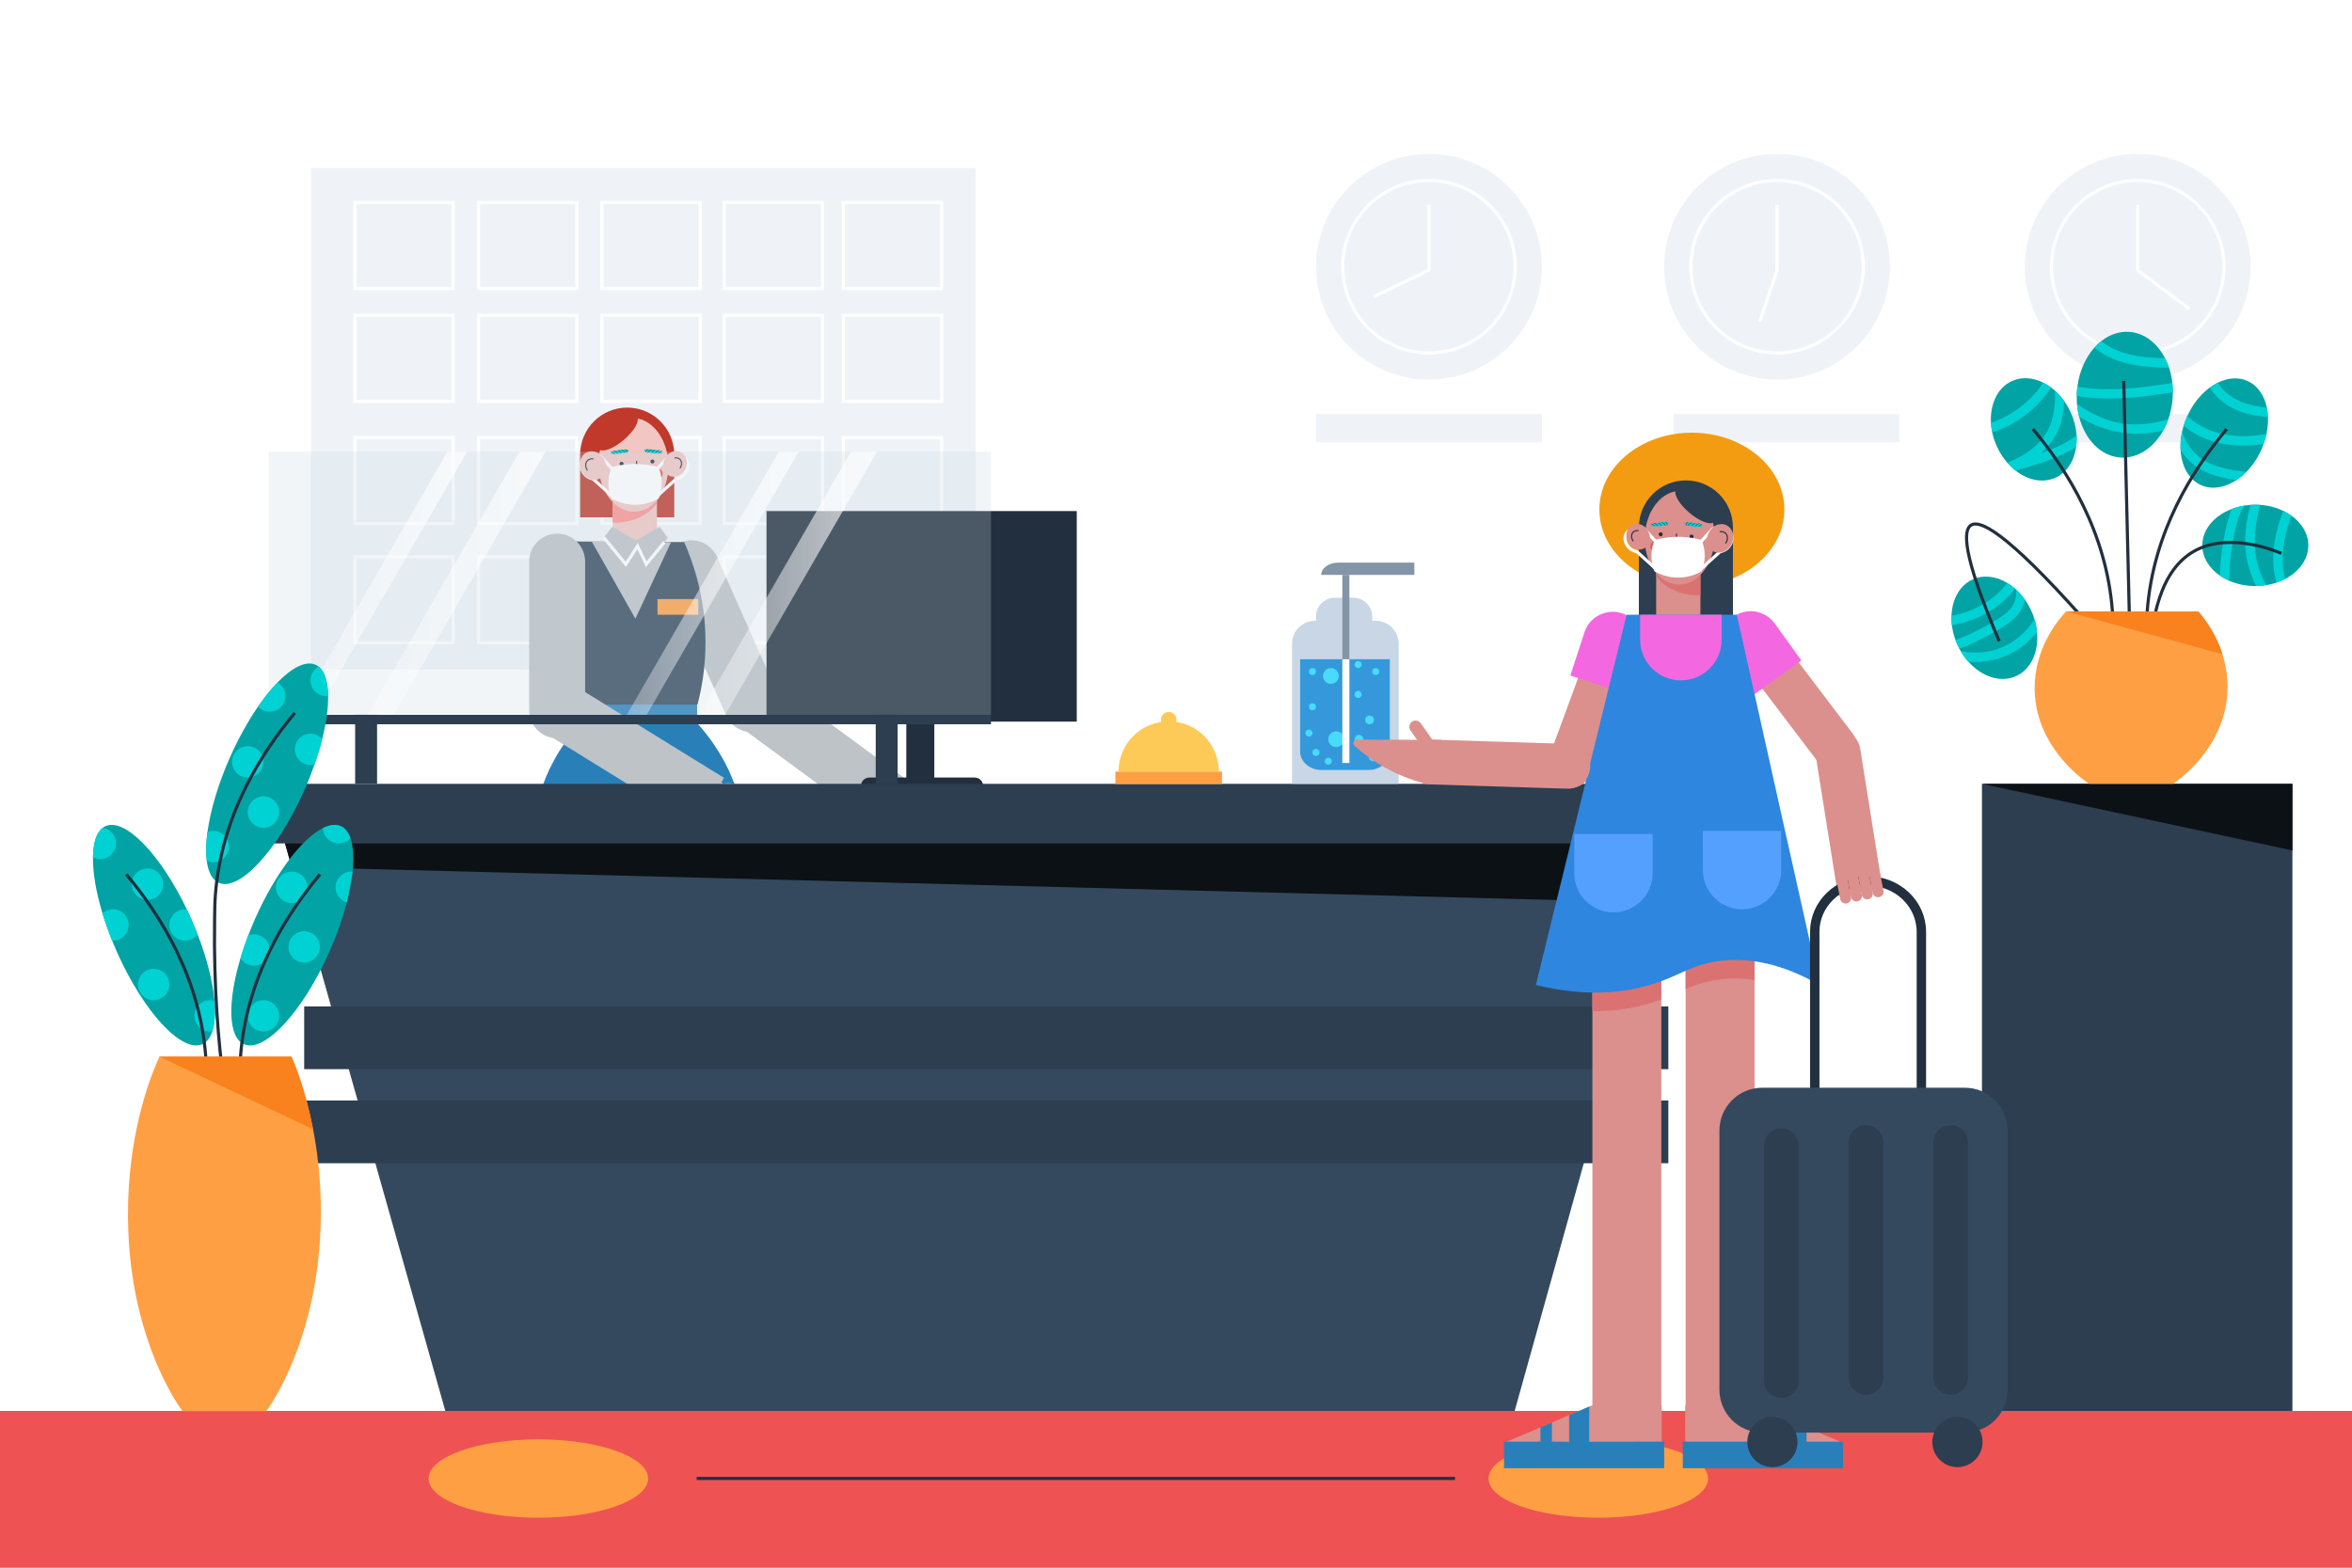 <?xml version="1.0" encoding="UTF-8"?>
<svg xmlns="http://www.w3.org/2000/svg" xmlns:xlink="http://www.w3.org/1999/xlink" version="1.1" x="0px" y="0px" viewBox="0 0 750 500" style="enable-background:new 0 0 750 500;" xml:space="preserve">
<g id="BACKGROUND">
	<rect style="fill:#FFFFFF;" width="750" height="500"></rect>
</g>
<g id="OBJETCS">
	<g>
		<g style="opacity:0.29;">
			<rect x="419.665" y="132.071" style="fill:#C8D6E5;" width="72" height="9"></rect>
			<rect x="533.665" y="132.071" style="fill:#C8D6E5;" width="72" height="9"></rect>
			<rect x="645.665" y="132.071" style="fill:#C8D6E5;" width="72" height="9"></rect>
			<g>
				<circle style="fill:#C8D6E5;" cx="455.665" cy="85.071" r="36"></circle>
				<circle style="fill:none;stroke:#FFFFFF;stroke-miterlimit:10;" cx="455.665" cy="85.071" r="27.5"></circle>
				<polyline style="fill:none;stroke:#FFFFFF;stroke-miterlimit:10;" points="455.665,65.336 455.665,86.186 438.165,94.571           "></polyline>
			</g>
			<g>
				<circle style="fill:#C8D6E5;" cx="566.665" cy="85.071" r="36"></circle>
				<circle style="fill:none;stroke:#FFFFFF;stroke-miterlimit:10;" cx="566.665" cy="85.071" r="27.5"></circle>
				<polyline style="fill:none;stroke:#FFFFFF;stroke-miterlimit:10;" points="566.665,65.336 566.665,86.186 561.165,102.571           "></polyline>
			</g>
			<g>
				<circle style="fill:#C8D6E5;" cx="681.665" cy="85.071" r="36"></circle>
				<circle style="fill:none;stroke:#FFFFFF;stroke-miterlimit:10;" cx="681.665" cy="85.071" r="27.5"></circle>
				<polyline style="fill:none;stroke:#FFFFFF;stroke-miterlimit:10;" points="681.665,65.336 681.665,86.186 698.165,98.571           "></polyline>
			</g>
		</g>
		<g>
			<rect x="99.165" y="53.571" style="opacity:0.29;fill:#C8D6E5;" width="212" height="160"></rect>
			<rect x="113.165" y="64.571" style="fill:none;stroke:#FFFFFF;stroke-miterlimit:10;" width="31.347" height="27.429"></rect>
			<rect x="152.59" y="64.571" style="fill:none;stroke:#FFFFFF;stroke-miterlimit:10;" width="31.347" height="27.429"></rect>
			<rect x="191.931" y="64.571" style="fill:none;stroke:#FFFFFF;stroke-miterlimit:10;" width="31.347" height="27.429"></rect>
			<rect x="230.931" y="64.571" style="fill:none;stroke:#FFFFFF;stroke-miterlimit:10;" width="31.347" height="27.429"></rect>
			<rect x="268.931" y="64.571" style="fill:none;stroke:#FFFFFF;stroke-miterlimit:10;" width="31.347" height="27.429"></rect>
			<rect x="113.165" y="100.571" style="fill:none;stroke:#FFFFFF;stroke-miterlimit:10;" width="31.347" height="27.429"></rect>
			<rect x="152.59" y="100.571" style="fill:none;stroke:#FFFFFF;stroke-miterlimit:10;" width="31.347" height="27.429"></rect>
			<rect x="191.931" y="100.571" style="fill:none;stroke:#FFFFFF;stroke-miterlimit:10;" width="31.347" height="27.429"></rect>
			<rect x="230.931" y="100.571" style="fill:none;stroke:#FFFFFF;stroke-miterlimit:10;" width="31.347" height="27.429"></rect>
			<rect x="268.931" y="100.571" style="fill:none;stroke:#FFFFFF;stroke-miterlimit:10;" width="31.347" height="27.429"></rect>
			<rect x="113.165" y="139.571" style="fill:none;stroke:#FFFFFF;stroke-miterlimit:10;" width="31.347" height="27.429"></rect>
			<rect x="152.59" y="139.571" style="fill:none;stroke:#FFFFFF;stroke-miterlimit:10;" width="31.347" height="27.429"></rect>
			<rect x="191.931" y="139.571" style="fill:none;stroke:#FFFFFF;stroke-miterlimit:10;" width="31.347" height="27.429"></rect>
			<rect x="230.931" y="139.571" style="fill:none;stroke:#FFFFFF;stroke-miterlimit:10;" width="31.347" height="27.429"></rect>
			<rect x="268.931" y="139.571" style="fill:none;stroke:#FFFFFF;stroke-miterlimit:10;" width="31.347" height="27.429"></rect>
			<rect x="113.165" y="177.571" style="fill:none;stroke:#FFFFFF;stroke-miterlimit:10;" width="31.347" height="27.429"></rect>
			<rect x="152.59" y="177.571" style="fill:none;stroke:#FFFFFF;stroke-miterlimit:10;" width="31.347" height="27.429"></rect>
			<rect x="191.931" y="177.571" style="fill:none;stroke:#FFFFFF;stroke-miterlimit:10;" width="31.347" height="27.429"></rect>
			<rect x="230.931" y="177.571" style="fill:none;stroke:#FFFFFF;stroke-miterlimit:10;" width="31.347" height="27.429"></rect>
			<rect x="268.931" y="177.571" style="fill:none;stroke:#FFFFFF;stroke-miterlimit:10;" width="31.347" height="27.429"></rect>
		</g>
	</g>
	<g>
		<g>
			
				<rect x="177.652" y="402.929" transform="matrix(1 -0.013 0.013 1 -5.38 2.454)" style="fill:#FAB1A0;" width="19.859" height="30.885"></rect>
			<polygon style="fill:#FC928D;" points="197.482,423.571 177.565,414.884 177.514,407.685 197.523,407.508    "></polygon>
			<g>
				<g>
					<polygon style="fill:#01A3A4;" points="197.693,427.356 197.693,446.146 142.532,446.146 177.909,427.356      "></polygon>
				</g>
				<line style="fill:none;stroke:#FFFFFF;stroke-miterlimit:10;" x1="197.693" y1="432.064" x2="173.844" y2="446.146"></line>
				<path style="fill:none;stroke:#222F3E;stroke-miterlimit:10;" d="M172.629,437.586c-0.075-0.526-0.366-2.085-1.699-3.399      c-1.698-1.674-3.82-1.702-4.248-1.699"></path>
				<path style="fill:none;stroke:#222F3E;stroke-miterlimit:10;" d="M178.577,435.037c-0.075-0.526-0.366-2.085-1.699-3.399      c-1.698-1.674-3.82-1.702-4.248-1.699"></path>
				<path style="fill:none;stroke:#222F3E;stroke-miterlimit:10;" d="M167.531,440.985c-0.075-0.526-0.366-2.085-1.699-3.398      c-1.698-1.674-3.82-1.702-4.248-1.699"></path>
				<path style="fill:none;stroke:#222F3E;stroke-miterlimit:10;" d="M143.317,448.632h53.527c0.704,0,1.274-0.571,1.274-1.274l0,0      c0-0.704-0.571-1.274-1.274-1.274h-53.527c-0.704,0-1.274,0.571-1.274,1.274l0,0      C142.042,448.061,142.613,448.632,143.317,448.632z"></path>
			</g>
		</g>
		<g>
			
				<rect x="208.506" y="408.442" transform="matrix(0.013 -1 1 0.013 -197.276 636.906)" style="fill:#FAB1A0;" width="30.885" height="19.859"></rect>
			<polygon style="fill:#FC928D;" points="214.048,423.571 233.965,414.884 234.016,407.685 214.007,407.508    "></polygon>
			<g>
				<g>
					<polygon style="fill:#01A3A4;" points="213.837,427.356 213.837,446.146 268.998,446.146 233.621,427.356      "></polygon>
				</g>
				<path style="fill:none;stroke:#222F3E;stroke-miterlimit:10;" d="M238.901,437.586c0.075-0.526,0.366-2.085,1.699-3.399      c1.698-1.674,3.82-1.702,4.248-1.699"></path>
				<path style="fill:none;stroke:#222F3E;stroke-miterlimit:10;" d="M232.953,435.037c0.075-0.526,0.366-2.085,1.699-3.399      c1.698-1.674,3.82-1.702,4.248-1.699"></path>
				<path style="fill:none;stroke:#222F3E;stroke-miterlimit:10;" d="M243.998,440.985c0.075-0.526,0.366-2.085,1.699-3.398      c1.698-1.674,3.82-1.702,4.248-1.699"></path>
				<path style="fill:none;stroke:#222F3E;stroke-miterlimit:10;" d="M268.213,448.632h-53.527c-0.704,0-1.274-0.571-1.274-1.274      l0,0c0-0.704,0.571-1.274,1.274-1.274h53.527c0.704,0,1.274,0.571,1.274,1.274l0,0      C269.487,448.061,268.917,448.632,268.213,448.632z"></path>
			</g>
		</g>
		<g>
			<g>
				<path style="fill:#C0392B;" d="M215,165h-30v-20c0-8.284,6.716-15,15-15l0,0c8.284,0,15,6.716,15,15V165z"></path>
				<rect x="195.373" y="157.488" style="fill:#F2C6C2;" width="14.115" height="15.997"></rect>
				<path style="fill:#FC928D;" d="M195.373,157.488v9.183c1.378,0.054,4.515,0.031,7.876-1.354c3.785-1.56,5.605-3.921,6.239-4.848      c0-0.993,0-1.987,0-2.981H195.373z"></path>
				<path style="fill:#F2C6C2;" d="M212.696,152.696c-0.674,3.128-2.117,5.835-4.044,7.72c-1.727,1.685-3.844,2.717-6.172,2.791      c-2.549,0.084-4.929-0.99-6.867-2.865c-1.938-1.864-3.423-4.518-4.192-7.625c-0.316-1.285-0.506-2.654-0.558-4.076      c-0.274-8.247,4.476-15.104,10.627-15.304c6.151-0.2,11.354,6.32,11.628,14.566C213.17,149.568,213.023,151.179,212.696,152.696      z"></path>
				<g>
					<g>
						<path style="fill:#222F3E;" d="M207.403,147.238c0.026,0.353,0.333,0.618,0.686,0.592c0.353-0.026,0.618-0.334,0.592-0.687        c-0.026-0.353-0.334-0.618-0.687-0.592C207.642,146.577,207.377,146.885,207.403,147.238z"></path>
					</g>
					<g>
						<path style="fill:#222F3E;" d="M197.57,147.966c0.026,0.353,0.334,0.618,0.687,0.592c0.354-0.026,0.618-0.334,0.592-0.687        c-0.026-0.353-0.333-0.618-0.687-0.592C197.809,147.305,197.543,147.613,197.57,147.966z"></path>
					</g>
					<path style="fill:none;stroke:#222F3E;stroke-width:0.35;stroke-miterlimit:10;" d="M200.696,152.933       c-0.041,0.163-0.169,0.75,0.155,1.258c0.409,0.641,1.378,0.908,2.313,0.529"></path>
					<polyline style="fill:none;stroke:#222F3E;stroke-width:0.35;stroke-miterlimit:10;" points="203,147 203.034,150.392        204.124,149.73 203.486,151.578      "></polyline>
					<path style="fill:#00D2D3;" d="M200.576,143.676c0.047,0.323-1.225,0.774-2.84,1.008c-1.615,0.234-2.962,0.161-3.009-0.161       c-0.047-0.323,1.225-0.775,2.839-1.008C199.182,143.281,200.529,143.353,200.576,143.676z"></path>
					<g>
						<g>
							<g>
								<path style="fill:#222F3E;" d="M199.454,144.436c-0.206-0.513-0.735-0.816-1.236-0.982c-0.092-0.03-0.131,0.115-0.04,0.145          c0.444,0.146,0.947,0.418,1.131,0.877C199.345,144.564,199.49,144.525,199.454,144.436L199.454,144.436z"></path>
							</g>
						</g>
						<g>
							<g>
								<path style="fill:#222F3E;" d="M197.179,143.781c0.175,0.046,0.34,0.128,0.475,0.249c0.145,0.131,0.242,0.298,0.335,0.468          c0.047,0.085,0.176,0.009,0.13-0.076c-0.101-0.184-0.209-0.366-0.368-0.506c-0.152-0.135-0.336-0.228-0.532-0.28          C197.125,143.612,197.086,143.757,197.179,143.781L197.179,143.781z"></path>
							</g>
						</g>
						<g>
							<g>
								<path style="fill:#222F3E;" d="M195.723,143.827c0.126-0.009,0.244,0.073,0.35,0.131c0.111,0.061,0.219,0.128,0.323,0.2          c0.192,0.133,0.368,0.286,0.522,0.462c0.064,0.073,0.17-0.034,0.106-0.106c-0.167-0.19-0.361-0.354-0.57-0.497          c-0.111-0.076-0.227-0.146-0.345-0.21c-0.12-0.065-0.246-0.14-0.387-0.13C195.627,143.683,195.626,143.833,195.723,143.827          L195.723,143.827z"></path>
							</g>
						</g>
						<g>
							<g>
								<path style="fill:#222F3E;" d="M194.895,144.092c0.192,0.059,0.37,0.15,0.532,0.268c0.142,0.104,0.269,0.228,0.395,0.351          c0.069,0.068,0.175-0.038,0.106-0.106c-0.134-0.133-0.272-0.263-0.425-0.375c-0.172-0.126-0.364-0.221-0.567-0.283          C194.842,143.919,194.802,144.064,194.895,144.092L194.895,144.092z"></path>
							</g>
						</g>
						<g>
							<g>
								<path style="fill:#222F3E;" d="M199.399,143.432c0.29,0.21,0.525,0.525,0.508,0.898c-0.004,0.096,0.146,0.096,0.15,0          c0.019-0.428-0.25-0.787-0.582-1.027c-0.033-0.024-0.083-0.005-0.103,0.027          C199.349,143.367,199.366,143.408,199.399,143.432L199.399,143.432z"></path>
							</g>
						</g>
					</g>
					<path style="fill:#00D2D3;" d="M205.356,143.628c-0.04,0.324,1.24,0.749,2.859,0.951c1.619,0.201,2.965,0.102,3.005-0.222       c0.04-0.324-1.24-0.749-2.859-0.951C206.742,143.204,205.396,143.304,205.356,143.628z"></path>
					<g>
						<g>
							<g>
								<path style="fill:#222F3E;" d="M206.639,144.403c0.175-0.462,0.671-0.745,1.112-0.9c0.09-0.032,0.051-0.177-0.04-0.145          c-0.497,0.175-1.021,0.488-1.217,1.005C206.46,144.453,206.605,144.492,206.639,144.403L206.639,144.403z"></path>
							</g>
						</g>
						<g>
							<g>
								<path style="fill:#222F3E;" d="M208.714,143.52c-0.194,0.056-0.374,0.151-0.524,0.287c-0.158,0.144-0.263,0.329-0.361,0.516          c-0.045,0.086,0.085,0.161,0.13,0.076c0.09-0.173,0.185-0.344,0.329-0.478c0.132-0.123,0.294-0.207,0.466-0.257          C208.846,143.638,208.807,143.493,208.714,143.52L208.714,143.52z"></path>
							</g>
						</g>
						<g>
							<g>
								<path style="fill:#222F3E;" d="M210.21,143.53c-0.137-0.007-0.257,0.066-0.373,0.131c-0.122,0.069-0.241,0.143-0.354,0.225          c-0.205,0.147-0.396,0.314-0.559,0.507c-0.062,0.073,0.044,0.18,0.106,0.106c0.15-0.178,0.323-0.335,0.512-0.471          c0.101-0.073,0.206-0.141,0.314-0.204c0.106-0.062,0.227-0.15,0.354-0.143C210.306,143.685,210.306,143.535,210.21,143.53          L210.21,143.53z"></path>
							</g>
						</g>
						<g>
							<g>
								<path style="fill:#222F3E;" d="M211.004,143.785c-0.203,0.066-0.392,0.165-0.562,0.294          c-0.151,0.115-0.285,0.247-0.417,0.383c-0.067,0.069,0.039,0.175,0.106,0.106c0.123-0.126,0.247-0.252,0.387-0.359          c0.159-0.122,0.336-0.217,0.526-0.279C211.135,143.899,211.096,143.755,211.004,143.785L211.004,143.785z"></path>
							</g>
						</g>
						<g>
							<g>
								<path style="fill:#222F3E;" d="M206.451,143.231c-0.327,0.247-0.591,0.611-0.563,1.038c0.006,0.096,0.156,0.097,0.15,0          c-0.024-0.372,0.202-0.693,0.489-0.909c0.033-0.025,0.049-0.064,0.027-0.103          C206.536,143.226,206.484,143.207,206.451,143.231L206.451,143.231z"></path>
							</g>
						</g>
					</g>
					<path style="fill:#EE5253;" d="M198.314,151.184c0.01,0.979-0.776,1.781-1.755,1.791s-1.781-0.776-1.791-1.755       c-0.01-0.979,0.776-1.781,1.755-1.791C197.503,149.419,198.305,150.205,198.314,151.184z"></path>
					<path style="fill:#EE5253;" d="M211.314,151.053c0.01,0.979-0.776,1.781-1.755,1.791s-1.781-0.776-1.791-1.755       c-0.01-0.979,0.776-1.781,1.755-1.791C210.503,149.288,211.305,150.074,211.314,151.053z"></path>
				</g>
				<path style="fill:none;stroke:#FFFFFF;stroke-miterlimit:10;" d="M195.5,158.5c-2.13-1.921-4.261-3.842-6.391-5.763      c-2.801-0.496-4.276-3.262-3.609-5.237c0.662-1.96,3.477-3.264,6-2c1.449,1.591,2.898,3.182,4.348,4.773"></path>
				<g>
					<path style="fill:#F2C6C2;" d="M192.796,146.802c1.071,2.34,0.279,4.997-1.769,5.934c-2.048,0.937-4.576-0.201-5.647-2.541       c-1.071-2.34-0.279-4.997,1.768-5.934C189.196,143.324,191.725,144.462,192.796,146.802z"></path>
					<path style="fill:none;stroke:#222F3E;stroke-width:0.35;stroke-miterlimit:10;" d="M189.233,146.356       c-0.148-0.023-1.178-0.166-1.876,0.508c-0.753,0.727-0.828,2.126,0.004,3.222"></path>
				</g>
				<path style="fill:none;stroke:#FFFFFF;stroke-miterlimit:10;" d="M209.25,158.5c2.13-1.921,4.261-3.842,6.391-5.763      c2.801-0.496,4.276-3.262,3.609-5.237c-0.662-1.96-3.478-3.264-6-2c-1.449,1.591-2.898,3.182-4.348,4.773"></path>
				<g>
					<path style="fill:#F2C6C2;" d="M211.906,146.437c-0.962,2.103-0.251,4.491,1.59,5.333c1.84,0.842,4.112-0.18,5.075-2.284       c0.963-2.103,0.251-4.491-1.589-5.333C215.141,143.311,212.869,144.333,211.906,146.437z"></path>
					<path style="fill:none;stroke:#222F3E;stroke-width:0.35;stroke-miterlimit:10;" d="M215.108,146.035       c0.133-0.02,1.059-0.149,1.686,0.456c0.676,0.654,0.744,1.911-0.004,2.895"></path>
				</g>
				<polyline style="fill:none;stroke:#C8D6E5;stroke-width:0.5;stroke-miterlimit:10;" points="200.698,150.05 203.531,149.687       206.492,150.05     "></polyline>
				<g style="opacity:0.45;">
					<g>
						<g>
							<path style="fill:#C8D6E5;" d="M197.585,153.578c1.681-0.84,3.534-1.3,5.415-1.317c1.952-0.017,3.804,0.512,5.648,1.097         c0.461,0.146,0.659-0.577,0.199-0.723c-1.971-0.625-3.961-1.173-6.048-1.12c-1.949,0.05-3.851,0.545-5.592,1.416         C196.775,153.146,197.154,153.793,197.585,153.578L197.585,153.578z"></path>
						</g>
					</g>
					<g>
						<g>
							<path style="fill:#C8D6E5;" d="M197.207,159.209c1.741,0.871,3.644,1.366,5.592,1.416c2.087,0.053,4.076-0.495,6.048-1.12         c0.458-0.145,0.263-0.87-0.199-0.723c-1.842,0.584-3.697,1.117-5.648,1.097c-1.882-0.02-3.732-0.476-5.415-1.317         C197.155,158.346,196.774,158.993,197.207,159.209L197.207,159.209z"></path>
						</g>
					</g>
					<g>
						<g>
							<path style="fill:#C8D6E5;" d="M197.221,156.53c3.983,0.148,7.933-0.082,11.899-0.44c0.477-0.043,0.481-0.793,0-0.75         c-3.965,0.358-7.916,0.588-11.899,0.44C196.738,155.762,196.739,156.512,197.221,156.53L197.221,156.53z"></path>
						</g>
					</g>
				</g>
				<path style="fill:#C0392B;" d="M198.947,140.282c-3.361,2.868-6.957,4.172-8.033,2.912c-1.076-1.26,0.777-4.607,4.138-7.475      c3.361-2.868,6.957-4.172,8.033-2.912C204.161,134.067,202.308,137.414,198.947,140.282z"></path>
				<path style="fill:#FFFFFF;" d="M210,159c-1.201,0.689-4.091,2.13-8,2c-3.339-0.111-5.807-1.314-7-2c-0.419-1.005-1-2.756-1-5      c0-1.089,0.137-2.929,1-5c1.959-0.533,4.705-1.058,8-1c2.827,0.049,5.211,0.512,7,1c0.419,1.005,1,2.756,1,5      C211,155.089,210.863,156.929,210,159z"></path>
			</g>
		</g>
		<g>
			<g>
				<path style="fill:#F2C6C2;" d="M296.218,273.315l-8.497-5.16c-4.022-2.442-5.303-7.683-2.86-11.706l0,0      c2.443-4.022,7.683-5.303,11.706-2.86l8.497,5.16L296.218,273.315z"></path>
				<g>
					<path style="fill:#F2C6C2;" d="M313.826,269.069l-13.706-8.323c-0.89-0.541-1.174-1.701-0.633-2.591l0.26-0.428       c0.541-0.89,1.701-1.174,2.591-0.633l13.706,8.323c0.891,0.541,1.174,1.701,0.633,2.591l-0.26,0.428       C315.876,269.327,314.716,269.61,313.826,269.069z"></path>
				</g>
				<g>
					<path style="fill:#F2C6C2;" d="M312.203,272.726l-13.706-8.323c-0.89-0.541-1.174-1.701-0.633-2.591l0.26-0.428       c0.541-0.89,1.701-1.174,2.591-0.633l13.706,8.323c0.891,0.541,1.174,1.701,0.633,2.591l-0.26,0.428       C314.254,272.983,313.094,273.266,312.203,272.726z"></path>
				</g>
				<g>
					<path style="fill:#F2C6C2;" d="M308.753,275.571l-13.707-8.323c-0.89-0.541-1.174-1.701-0.633-2.591l0.26-0.428       c0.541-0.89,1.701-1.174,2.591-0.633l13.706,8.323c0.891,0.541,1.174,1.701,0.633,2.591l-0.26,0.428       C310.803,275.828,309.643,276.112,308.753,275.571z"></path>
				</g>
				<g>
					<path style="fill:#F2C6C2;" d="M307.13,279.227l-13.706-8.323c-0.89-0.541-1.174-1.701-0.633-2.591l0.26-0.428       c0.541-0.89,1.701-1.174,2.591-0.633l13.706,8.323c0.891,0.541,1.174,1.701,0.633,2.591l-0.26,0.428       C309.181,279.484,308.021,279.768,307.13,279.227z"></path>
				</g>
			</g>
			
				<rect x="279.405" y="246.186" transform="matrix(0.592 -0.806 0.806 0.592 -90.575 335.584)" style="fill:#F2C6C2;" width="13.693" height="22.178"></rect>
		</g>
		<path style="fill:#BDC3C7;" d="M233.772,219.097L233.772,219.097c-2.918,3.97-2.064,9.554,1.906,12.472l45.396,33.361    l10.566-14.377l-45.396-33.361C242.274,214.274,236.69,215.127,233.772,219.097z"></path>
		<path style="fill:#BDC3C7;" d="M243.329,232.742L243.329,232.742c4.504-1.998,6.535-7.269,4.536-11.773l-19.231-43.34    c-1.998-4.504-7.269-6.534-11.773-4.536l0,0c-4.503,1.998-6.534,7.269-4.536,11.773l19.231,43.34    C233.555,232.709,238.826,234.74,243.329,232.742z"></path>
		<g>
			<g>
				<path style="fill:#2980B9;" d="M205.709,413.645V386.79h-0.038V259.502h-3.909v154.143H165.49l3.267-101.43l0.364-20.388      l0.01,0.01c-0.019-3.717,0.029-8.086,0.23-12.905c0.019-0.345,0.029-0.68,0.048-1.016c0.048-1.092,0.105-2.204,0.163-3.324      c0.019-0.335,0.038-0.661,0.067-0.987c0.019-0.297,0.029-0.585,0.038-0.872c0.067-0.958,0.115-1.878,0.172-2.759      c0.01-0.125,0.019-0.259,0.029-0.383c0.182-2.846,0.364-5.27,0.604-7.483c0.029-0.22,0.057-0.441,0.086-0.661      c0.105-0.853,0.22-1.686,0.345-2.491c0.364-2.29,0.853-4.407,1.552-6.63c0.814-2.606,2.079-5.95,4.148-9.753      c0.057-0.134,0.134-0.268,0.22-0.393c0.833-1.523,1.811-3.114,2.932-4.752c0.556-0.824,1.159-1.658,1.801-2.491      c0.153-0.22,0.335-0.441,0.508-0.661c0.881-1.131,1.83-2.271,2.855-3.43v-19.343h37.364v19.113      c2.098,2.328,3.87,4.618,5.365,6.812c1.217,1.782,2.261,3.506,3.162,5.145c0.067,0.134,0.144,0.259,0.22,0.393      c1.935,3.631,3.142,6.85,3.928,9.36c0.68,2.194,1.159,4.273,1.533,6.534c0.508,3.142,0.795,6.62,1.083,11.113      c0.01,0.134,0.01,0.259,0.019,0.393c0.077,1.313,0.163,2.721,0.259,4.225c0.536,9.427,0.498,17.484,0.364,22.898      c-0.009,0.278-0.019,0.556-0.029,0.824c-0.029,1.293-0.077,2.414-0.115,3.344l3.602,111.988H205.709z"></path>
				<g>
					<path style="fill:#2980B9;" d="M169.789,266.176c1.21-0.155,2.825-0.465,4.624-1.131c1.119-0.414,2.308-0.965,3.515-1.701       c6.033-3.681,8.296-9.427,8.959-11.352"></path>
				</g>
				<g>
					<path style="fill:#2980B9;" d="M237.011,267.026c-1.21-0.155-2.825-0.465-4.624-1.131c-1.119-0.414-2.308-0.965-3.515-1.701       c-6.033-3.681-8.296-9.427-8.959-11.352"></path>
				</g>
				<line style="fill:#2980B9;" x1="198.318" y1="259.096" x2="209.079" y2="259.096"></line>
			</g>
			<g>
				<path style="fill:#34495E;" d="M222.42,224.72c-12.461,0-24.923,0-37.384,0c-2.038-4.968-4.138-11.579-5.098-19.541      c-1.697-14.088,0.994-25.631,3.201-32.477c11.678,0.064,23.355,0.127,35.033,0.191c2.931,6.652,6.697,17.593,6.797,31.436      C225.028,212.473,223.802,219.415,222.42,224.72z"></path>
			</g>
			<g>
				<path style="fill:#BDC3C7;" d="M203.571,172.817l-0.765,1.359l-3.254,5.795c-2.337-2.846-4.682-5.701-7.027-8.547      c0.06-0.077,0.119-0.144,0.178-0.221c0.85-1.062,1.691-2.124,2.54-3.186l5.523,3.186l2.039,1.173L203.571,172.817z"></path>
				<polygon style="fill:#BDC3C7;" points="212.917,171.542 206.061,179.971 202.807,174.176 202.042,172.817 202.807,172.375       204.846,171.202 210.368,168.016 212.671,171.202     "></polygon>
			</g>
			<polygon style="fill:#BDC3C7;" points="202.609,197.322 213.983,172.925 188.709,172.732    "></polygon>
		</g>
		<path style="fill:none;stroke:#FFFFFF;stroke-miterlimit:10;" d="M192.526,171.423l7.027,8.547c1.25-1.935,2.5-3.869,3.75-5.804    c0.919,1.935,1.839,3.869,2.758,5.804c1.928-2.348,3.856-4.697,5.785-7.045"></path>
		<g>
			<rect x="209.665" y="191.071" style="fill:#FF9F43;" width="13" height="5"></rect>
		</g>
		<path style="fill:#BDC3C7;" d="M177.657,235.448L177.657,235.448c-4.927,0-8.921-3.994-8.921-8.921l0-47.415    c0-4.927,3.994-8.921,8.921-8.921l0,0c4.927,0,8.921,3.994,8.921,8.921v47.415C186.579,231.454,182.584,235.448,177.657,235.448z"></path>
		<g>
			<g>
				<g>
					<path style="fill:#F2C6C2;" d="M237.275,270.422l-8.883-4.461c-4.205-2.112-5.902-7.233-3.79-11.438l0,0       c2.112-4.205,7.233-5.902,11.438-3.791l8.883,4.461L237.275,270.422z"></path>
					<g>
						<path style="fill:#F2C6C2;" d="M254.485,264.777l-14.33-7.196c-0.931-0.467-1.307-1.601-0.839-2.532l0.225-0.447        c0.467-0.931,1.601-1.307,2.532-0.839l14.33,7.196c0.931,0.468,1.307,1.601,0.839,2.532l-0.225,0.447        C256.55,264.869,255.416,265.244,254.485,264.777z"></path>
					</g>
					<g>
						<path style="fill:#F2C6C2;" d="M253.162,268.552l-14.33-7.196c-0.931-0.467-1.307-1.601-0.839-2.532l0.225-0.448        c0.468-0.931,1.601-1.307,2.532-0.839l14.33,7.196c0.931,0.467,1.307,1.601,0.839,2.532l-0.225,0.447        C255.226,268.643,254.093,269.019,253.162,268.552z"></path>
					</g>
					<g>
						<path style="fill:#F2C6C2;" d="M249.951,271.664l-14.33-7.196c-0.931-0.467-1.307-1.601-0.839-2.532l0.225-0.448        c0.468-0.931,1.601-1.306,2.532-0.839l14.33,7.196c0.931,0.468,1.307,1.601,0.839,2.532l-0.225,0.447        C252.015,271.756,250.882,272.132,249.951,271.664z"></path>
					</g>
					<g>
						<path style="fill:#F2C6C2;" d="M248.627,275.439l-14.33-7.196c-0.931-0.467-1.307-1.601-0.839-2.532l0.225-0.447        c0.467-0.931,1.601-1.307,2.532-0.839l14.33,7.196c0.931,0.468,1.307,1.601,0.839,2.532l-0.225,0.447        C250.691,275.531,249.558,275.906,248.627,275.439z"></path>
					</g>
				</g>
				
					<rect x="219.207" y="244.144" transform="matrix(0.526 -0.851 0.851 0.526 -109.896 313.389)" style="fill:#F2C6C2;" width="13.693" height="22.178"></rect>
			</g>
			<path style="fill:#BDC3C7;" d="M170.68,221.389L170.68,221.389c-2.59,4.192-1.291,9.689,2.9,12.279l47.926,29.611l9.378-15.179     l-47.927-29.611C178.767,215.899,173.27,217.198,170.68,221.389z"></path>
		</g>
	</g>
	<g>
		<g>
			<rect x="289" y="227.486" style="fill:#222F3E;" width="8.934" height="21.778"></rect>
			<g>
				<polygon style="fill:#222F3E;" points="343.354,163 343.354,230.157 244.424,230.157 244.424,163 343.353,163     "></polygon>
			</g>
			<path style="fill:#222F3E;" d="M313.502,250.661H274.54l0,0c0-1.475,1.196-2.671,2.671-2.671h33.62     C312.306,247.991,313.502,249.186,313.502,250.661L313.502,250.661z"></path>
		</g>
		<g>
			<path style="fill:#34495E;" d="M483,450c-113.667,0-227.333,0-341,0c-18.778-66.503-37.557-133.006-56.335-199.509h453     C520.11,316.994,501.555,383.497,483,450z"></path>
			<path style="fill:#2C3E50;" d="M544.5,269h-463c-5.247,0-9.5-4.253-9.5-9.5l0,0c0-5.247,4.253-9.5,9.5-9.5h463     c5.247,0,9.5,4.253,9.5,9.5l0,0C554,264.747,549.747,269,544.5,269z"></path>
			<g style="opacity:0.25;">
				<rect x="85.665" y="144.091" style="fill:#C8D6E5;" width="230.335" height="83.88"></rect>
			</g>
			<rect x="86" y="228" style="fill:#2C3E50;" width="230" height="3"></rect>
			<rect x="279.249" y="227.969" style="fill:#2C3E50;" width="6.99" height="22.031"></rect>
			<rect x="113.249" y="227.969" style="fill:#2C3E50;" width="6.99" height="22.031"></rect>
			<g>
				<rect x="355.665" y="246.071" style="fill:#FF9F43;" width="34" height="4"></rect>
				<path style="fill:#FECA57;" d="M388.665,246.071h-32c0-8.836,7.164-16,16-16S388.665,237.235,388.665,246.071z"></path>
				<circle style="fill:#FECA57;" cx="372.665" cy="229.571" r="2.5"></circle>
			</g>
			<g>
				<path style="fill:#C8D6E5;" d="M446,250h-34v-44.655c0-4.056,3.288-7.345,7.345-7.345h19.311c4.056,0,7.345,3.288,7.345,7.345      V250z"></path>
				<path style="fill:#8395A7;" d="M451,183.359h-29.684l0,0c0-2.167,2.448-3.924,5.468-3.924H451V183.359z"></path>
				<path style="fill:#C8D6E5;" d="M437.574,198.495h-17.939v-1.854c0-3.311,2.684-5.994,5.994-5.994h5.951      c3.31,0,5.994,2.684,5.994,5.994V198.495z"></path>
				<path style="fill:#3498DB;" d="M443.18,210.268v29.448c0,3.242-3.063,5.871-6.841,5.871h-14.91      c-3.778,0-6.841-2.628-6.841-5.871v-29.448H443.18z"></path>
				<g>
					<circle style="fill:#48DBFB;" cx="418.513" cy="214.193" r="1.121"></circle>
					<path style="fill:#48DBFB;" d="M434.21,221.48c0,0.619-0.502,1.121-1.121,1.121c-0.619,0-1.121-0.502-1.121-1.121       c0-0.619,0.502-1.121,1.121-1.121C433.708,220.359,434.21,220.861,434.21,221.48z"></path>
					<circle style="fill:#48DBFB;" cx="417.392" cy="233.814" r="1.121"></circle>
					<path style="fill:#48DBFB;" d="M434.21,211.95c0,0.619-0.502,1.121-1.121,1.121c-0.619,0-1.121-0.502-1.121-1.121       s0.502-1.121,1.121-1.121C433.708,210.829,434.21,211.331,434.21,211.95z"></path>
					<circle style="fill:#48DBFB;" cx="418.513" cy="225.405" r="1.121"></circle>
					<path style="fill:#48DBFB;" d="M428.604,235.776c0,1.393-1.129,2.523-2.523,2.523c-1.393,0-2.523-1.13-2.523-2.523       c0-1.393,1.13-2.523,2.523-2.523C427.475,233.253,428.604,234.383,428.604,235.776z"></path>
					<path style="fill:#48DBFB;" d="M426.922,215.594c0,1.393-1.129,2.523-2.523,2.523c-1.393,0-2.523-1.13-2.523-2.523       c0-1.393,1.129-2.523,2.523-2.523C425.793,213.071,426.922,214.201,426.922,215.594z"></path>
					<circle style="fill:#48DBFB;" cx="436.733" cy="229.609" r="1.401"></circle>
					<path style="fill:#48DBFB;" d="M434.771,235.776c0,0.774-0.628,1.402-1.402,1.402c-0.774,0-1.401-0.628-1.401-1.402       c0-0.774,0.627-1.402,1.401-1.402C434.143,234.374,434.771,235.002,434.771,235.776z"></path>
					<circle style="fill:#48DBFB;" cx="437.854" cy="241.382" r="1.401"></circle>
					<circle style="fill:#48DBFB;" cx="438.695" cy="214.193" r="1.121"></circle>
					<path style="fill:#48DBFB;" d="M424.68,242.783c0,0.619-0.502,1.121-1.121,1.121c-0.619,0-1.121-0.502-1.121-1.121       s0.502-1.121,1.121-1.121C424.178,241.662,424.68,242.164,424.68,242.783z"></path>
					<circle style="fill:#48DBFB;" cx="419.635" cy="239.98" r="1.121"></circle>
				</g>
				<rect x="428.044" y="183.359" style="fill:#8395A7;" width="2.242" height="59.985"></rect>
				<rect x="428.044" y="210.268" style="fill:#FFFFFF;" width="2.242" height="33.076"></rect>
			</g>
			<g>
				<linearGradient id="SVGID_1_" gradientUnits="userSpaceOnUse" x1="94.205" y1="186.031" x2="148.975" y2="186.031">
					<stop offset="0" style="stop-color:#FFFFFF;stop-opacity:0.3"></stop>
					<stop offset="1" style="stop-color:#FFFFFF;stop-opacity:0.7"></stop>
				</linearGradient>
				<polygon style="fill:url(#SVGID_1_);" points="148.975,144.091 100.545,227.971 94.205,227.971 142.625,144.091     "></polygon>
				
					<linearGradient id="SVGID_00000034048675385983802280000001139834280470026930_" gradientUnits="userSpaceOnUse" x1="117.205" y1="186.031" x2="173.975" y2="186.031">
					<stop offset="0" style="stop-color:#FFFFFF;stop-opacity:0.3"></stop>
					<stop offset="1" style="stop-color:#FFFFFF;stop-opacity:0.7"></stop>
				</linearGradient>
				<polygon style="fill:url(#SVGID_00000034048675385983802280000001139834280470026930_);" points="173.975,144.091       125.545,227.971 117.205,227.971 165.635,144.091     "></polygon>
				
					<linearGradient id="SVGID_00000175287290722293823460000014153474066970877067_" gradientUnits="userSpaceOnUse" x1="199.895" y1="186.031" x2="254.665" y2="186.031">
					<stop offset="0" style="stop-color:#FFFFFF;stop-opacity:0.3"></stop>
					<stop offset="1" style="stop-color:#FFFFFF;stop-opacity:0.7"></stop>
				</linearGradient>
				<polygon style="fill:url(#SVGID_00000175287290722293823460000014153474066970877067_);" points="254.665,144.091       206.235,227.971 199.895,227.971 248.315,144.091     "></polygon>
				
					<linearGradient id="SVGID_00000008138623867957598310000012573204414944659858_" gradientUnits="userSpaceOnUse" x1="222.895" y1="186.031" x2="279.665" y2="186.031">
					<stop offset="0" style="stop-color:#FFFFFF;stop-opacity:0.3"></stop>
					<stop offset="1" style="stop-color:#FFFFFF;stop-opacity:0.7"></stop>
				</linearGradient>
				<polygon style="fill:url(#SVGID_00000008138623867957598310000012573204414944659858_);" points="279.665,144.091       231.235,227.971 222.895,227.971 271.325,144.091     "></polygon>
			</g>
			<rect x="97" y="321" style="fill:#2C3E50;" width="435" height="20"></rect>
			<rect x="97" y="351" style="fill:#2C3E50;" width="435" height="20"></rect>
			<polygon style="fill:#0C1116;" points="528.229,287.895 93.019,276.535 90.891,269 533.501,269    "></polygon>
		</g>
	</g>
	<g>
		<rect y="450" style="fill:#EE5253;" width="750" height="50"></rect>
		<g>
			<rect x="632" y="250" style="fill:#2C3E50;" width="99" height="200"></rect>
			<polygon style="fill:#0C1116;" points="632,250 731,271.249 731,250    "></polygon>
			<g>
				<ellipse style="fill:#FF9F43;" cx="171.665" cy="471.571" rx="35" ry="12.5"></ellipse>
			</g>
			<g>
				<ellipse style="fill:#FF9F43;" cx="509.665" cy="471.571" rx="35" ry="12.5"></ellipse>
			</g>
			<g>
				<g>
					<path style="fill:#01A3A4;" d="M67.72,328.94c-0.66,2.02-1.72,3.44-3.2,4.09c-6.54,2.91-18.76-10.31-27.28-29.51       c-0.53-1.18-1.02-2.36-1.49-3.53c-1.21-2.98-2.23-5.9-3.09-8.71c-2.06-6.83-3.09-13.03-3.01-17.87       c0.06-4.48,1.06-7.8,3.06-9.35c0.29-0.23,0.61-0.42,0.95-0.57c6.21-2.75,17.5,8.97,25.92,26.55c0.46,0.97,0.91,1.96,1.36,2.96       c0.74,1.68,1.44,3.35,2.07,4.99c3.03,7.82,4.85,15.21,5.38,21.2v0.01C68.74,323.15,68.52,326.49,67.72,328.94z"></path>
					<circle style="fill:#00D2D3;" cx="47" cy="282" r="5"></circle>
					<path style="fill:#00D2D3;" d="M37,269c0,2.76-2.24,5-5,5c-0.85,0-1.65-0.21-2.35-0.59c0.06-4.48,1.06-7.8,3.06-9.35       C35.13,264.4,37,266.48,37,269z"></path>
					<path style="fill:#00D2D3;" d="M41,295c0,2.76-2.24,5-5,5c-0.08,0-0.17,0-0.25-0.01c-1.21-2.98-2.23-5.9-3.09-8.71       c0.89-0.8,2.06-1.28,3.34-1.28C38.76,290,41,292.24,41,295z"></path>
					<path style="fill:#00D2D3;" d="M63.01,297.99C62.09,299.21,60.64,300,59,300c-2.76,0-5-2.24-5-5s2.24-5,5-5       c0.2,0,0.39,0.01,0.58,0.04c0.46,0.97,0.91,1.96,1.36,2.96C61.68,294.68,62.38,296.35,63.01,297.99z"></path>
					<circle style="fill:#00D2D3;" cx="49" cy="314" r="5"></circle>
					<path style="fill:#00D2D3;" d="M67.72,328.94C67.49,328.98,67.24,329,67,329c-2.76,0-5-2.24-5-5s2.24-5,5-5       c0.48,0,0.95,0.07,1.39,0.19v0.01C68.74,323.15,68.52,326.49,67.72,328.94z"></path>
					<path style="fill:none;stroke:#222F3E;stroke-miterlimit:10;" d="M40.26,278.848c10.883,12.984,23.495,32.889,25.361,58.319       c0.193,2.629,0.262,5.197,0.226,7.699"></path>
				</g>
				<g>
					<path style="fill:#01A3A4;" d="M112.43,278.03c-0.3,2.97-0.91,6.26-1.83,9.77c-1.26,4.93-3.12,10.27-5.54,15.72       c-8.52,19.2-20.74,32.42-27.28,29.51c-5.08-2.25-5.25-13.55-1.08-27.48c0,0,0,0,0-0.01c0.69-2.33,1.51-4.74,2.45-7.19       c0.68-1.76,1.41-3.55,2.21-5.35c6.45-14.55,15.03-25.65,21.65-28.91c2.12-1.06,4.04-1.3,5.63-0.6c1.41,0.62,2.44,1.95,3.1,3.83       C112.67,269.93,112.89,273.62,112.43,278.03z"></path>
					<path style="fill:#00D2D3;" d="M86,303c0,2.76-2.24,5-5,5c-1.83,0-3.43-0.98-4.3-2.45c0,0,0,0,0-0.01       c0.69-2.33,1.51-4.74,2.45-7.19c0.57-0.22,1.2-0.35,1.85-0.35C83.76,298,86,300.24,86,303z"></path>
					<circle style="fill:#00D2D3;" cx="84" cy="324" r="5"></circle>
					<circle style="fill:#00D2D3;" cx="97" cy="302" r="5"></circle>
					<path style="fill:#00D2D3;" d="M110.6,287.8c-2.08-0.6-3.6-2.53-3.6-4.8c0-2.76,2.24-5,5-5c0.15,0,0.29,0.01,0.43,0.03       L110.6,287.8z"></path>
					<path style="fill:#00D2D3;" d="M111.74,267.32c-0.91,1.03-2.25,1.68-3.74,1.68c-2.73,0-4.95-2.19-4.99-4.91       c2.12-1.06,4.04-1.3,5.63-0.6C110.05,264.11,111.08,265.44,111.74,267.32z"></path>
					<circle style="fill:#00D2D3;" cx="93" cy="283" r="5"></circle>
					<path style="fill:none;stroke:#222F3E;stroke-miterlimit:10;" d="M102.04,278.848c-10.883,12.984-23.495,32.889-25.361,58.319       c-0.193,2.629-0.262,5.197-0.226,7.699"></path>
				</g>
				<g>
					<path style="fill:#01A3A4;" d="M104.63,221.95c0.06,3.85-0.58,8.56-1.88,13.75c-0.65,2.6-1.47,5.33-2.45,8.13       c-0.94,2.68-2.02,5.44-3.26,8.22c-8.52,19.2-20.74,32.42-27.28,29.51c-2.11-0.93-3.37-3.42-3.83-7.01       c-0.33-2.56-0.25-5.68,0.23-9.2c0.93-6.85,3.36-15.2,7.18-23.82c2.71-6.11,5.8-11.61,8.95-16.18c2.07-2.99,4.16-5.58,6.21-7.68       c4.64-4.78,9.02-7.02,12.12-5.65c0.35,0.16,0.68,0.35,0.98,0.59C103.58,214.18,104.57,217.48,104.63,221.95z"></path>
					<circle style="fill:#00D2D3;" cx="84" cy="259" r="5"></circle>
					<path style="fill:#00D2D3;" d="M73,270c0,2.76-2.24,5-5,5c-0.74,0-1.44-0.16-2.07-0.45c-0.33-2.56-0.25-5.68,0.23-9.2       c0.57-0.23,1.19-0.35,1.84-0.35C70.76,265,73,267.24,73,270z"></path>
					<circle style="fill:#00D2D3;" cx="79" cy="243" r="5"></circle>
					<path style="fill:#00D2D3;" d="M102.75,235.7c-0.65,2.6-1.47,5.33-2.45,8.13c-0.42,0.11-0.85,0.17-1.3,0.17c-2.76,0-5-2.24-5-5       s2.24-5,5-5C100.5,234,101.84,234.66,102.75,235.7z"></path>
					<path style="fill:#00D2D3;" d="M91,222c0,2.76-2.24,5-5,5c-1.47,0-2.8-0.64-3.71-1.65c2.07-2.99,4.16-5.58,6.21-7.68       C90,218.54,91,220.15,91,222z"></path>
					<path style="fill:#00D2D3;" d="M104.63,221.95c-0.21,0.04-0.42,0.05-0.63,0.05c-2.76,0-5-2.24-5-5c0-1.89,1.05-3.53,2.6-4.39       C103.58,214.18,104.57,217.48,104.63,221.95z"></path>
					<path style="fill:none;stroke:#222F3E;stroke-miterlimit:10;" d="M94.019,227.378c-10.883,12.984-23.495,32.889-25.361,58.319       c-0.174,2.366-0.185,4.903-0.227,7.699c-0.324,21.909,1.293,39.266,2.79,50.856"></path>
				</g>
				<g>
					<path style="fill:#FF9F43;" d="M102.31,388.4c-0.08,5.48-0.46,10.62-1.07,15.42c-3.56,28.02-14.74,44.07-16.31,46.26H58.19       c-1.45-1.97-12.89-18.06-16.38-46.26c-0.59-4.8-0.95-9.94-1-15.42c-0.01-1.75,0.01-3.47,0.05-5.14       c0.72-24.97,7.94-41.8,9.98-46.26h42.11c1.33,3.12,4.6,11.24,6.89,23.18c1.28,6.59,2.25,14.35,2.44,23.08       C102.32,384.94,102.33,386.65,102.31,388.4z"></path>
				</g>
				<path style="fill:#F9811E;" d="M99.84,360.18l-49-23.18h42.11C94.28,340.12,97.55,348.24,99.84,360.18z"></path>
			</g>
			<g>
				<g>
					<path style="fill:#01A3A4;" d="M662.03,142.58c-0.61,4.46-2.94,8.17-6.66,9.81c-4.02,1.78-8.73,0.75-12.64-2.29       c-0.11-0.09-0.22-0.18-0.33-0.26c-0.76-0.62-1.49-1.32-2.17-2.09c-0.05-0.05-0.1-0.1-0.14-0.16c-1.35-1.54-2.52-3.35-3.42-5.39       c-0.63-1.41-1.09-2.85-1.4-4.28c-0.21-1.02-0.35-2.04-0.4-3.04c-0.36-5.99,2.12-11.32,6.79-13.39       c3.11-1.38,6.64-1.07,9.88,0.55c0.87,0.43,1.71,0.95,2.52,1.55c0.44,0.33,0.86,0.68,1.27,1.06c1.05,0.94,2.02,2.03,2.89,3.25       c0.82,1.15,1.54,2.41,2.15,3.78c1.07,2.4,1.65,4.87,1.8,7.23C662.25,140.17,662.21,141.4,662.03,142.58z"></path>
					<g>
						<path style="fill:#00D2D3;" d="M654.06,123.59c-4.42,6.71-11.11,11.89-18.79,14.33c-0.21-1.02-0.35-2.04-0.4-3.04        c6.78-2.31,12.72-6.89,16.67-12.84C652.41,122.47,653.25,122.99,654.06,123.59z"></path>
						<path style="fill:#00D2D3;" d="M662.03,142.58c-5.71,3.59-12.56,5.6-19.3,7.52c-0.11-0.09-0.22-0.18-0.33-0.26        c-0.76-0.62-1.49-1.32-2.17-2.09c-0.05-0.05-0.1-0.1-0.14-0.16c4.55-1.84,8.77-4.37,11.69-8.41c3.1-4.3,3.62-9.38,3.55-14.53        c1.05,0.94,2.02,2.03,2.89,3.25c-0.22,4.65-1.15,9.15-4.08,13.1c-0.99,1.33-2.09,2.51-3.29,3.57        c4.09-1.43,7.98-3.18,11.32-5.66C662.25,140.17,662.21,141.4,662.03,142.58z"></path>
					</g>
					<path style="fill:none;stroke:#222F3E;stroke-miterlimit:10;" d="M648.26,136.848c10.883,12.984,23.495,32.889,25.361,58.319       c0.193,2.629,0.262,5.197,0.226,7.699"></path>
				</g>
				<g>
					<path style="fill:#01A3A4;" d="M736.07,173.94c0,4.46-2.93,8.39-7.4,10.73c-0.87,0.45-1.8,0.85-2.77,1.16       c-1.03,0.35-2.12,0.62-3.24,0.8c-1.04,0.17-2.12,0.26-3.22,0.27c-0.09,0.01-0.19,0.01-0.28,0.01c-3.03,0-5.88-0.61-8.34-1.69       c-1.07-0.46-2.06-1.01-2.96-1.64c-3.44-2.37-5.6-5.81-5.6-9.64c0-5.1,3.85-9.52,9.44-11.62c1.3-0.5,2.7-0.87,4.16-1.09       c0.57-0.09,1.14-0.16,1.73-0.2c0.52-0.04,1.04-0.06,1.57-0.06c0.52,0,1.03,0.02,1.54,0.06c2.69,0.18,5.19,0.85,7.37,1.89       c0.94,0.44,1.82,0.96,2.62,1.54C734,166.82,736.07,170.2,736.07,173.94z"></path>
					<g>
						<path style="fill:#00D2D3;" d="M715.86,161.23c-0.2,0.24-0.39,0.48-0.56,0.75c-1.49,2.28-2.09,5.06-2.68,7.68        c-0.75,3.35-1.28,6.76-1.55,10.19c-0.13,1.58-0.2,3.17-0.23,4.76c0,0.2-0.01,0.4-0.02,0.61c-1.07-0.46-2.06-1.01-2.96-1.64        c0.03-1.09,0.09-2.17,0.17-3.26c0.27-3.69,0.81-7.38,1.6-11c0.51-2.33,1.05-4.79,2.07-7        C713,161.82,714.4,161.45,715.86,161.23z"></path>
						<path style="fill:#00D2D3;" d="M720.03,180.35c0.56,1.95,1.44,4.19,2.63,6.28c-1.04,0.17-2.12,0.26-3.22,0.27        c-0.79-1.51-1.42-3.04-1.91-4.49c-1.38-4.1-1.88-8.49-1.49-12.8c0.26-2.91,0.84-5.76,1.55-8.58c0.52-0.04,1.04-0.06,1.57-0.06        c0.52,0,1.03,0.02,1.54,0.06C719.1,167.4,718.15,173.82,720.03,180.35z"></path>
						<path style="fill:#00D2D3;" d="M727.92,179.74c0.09,1.66,0.33,3.32,0.75,4.93c-0.87,0.45-1.8,0.85-2.77,1.16        c-0.49-1.73-0.79-3.51-0.93-5.31c-0.47-6.02,0.99-11.98,3.1-17.6c0.94,0.44,1.82,0.96,2.62,1.54        C728.9,169.36,727.65,174.5,727.92,179.74z"></path>
					</g>
					<path style="fill:none;stroke:#222F3E;stroke-miterlimit:10;" d="M727.5,176.5c-2.976-1.238-18.072-7.197-29,0       c-11.21,7.383-12.601,25.029-13.44,35.667c-0.253,3.206-0.263,5.875-0.226,7.699"></path>
				</g>
				<g>
					<path style="fill:#01A3A4;" d="M722.73,138.41c-0.22,1.06-0.52,2.14-0.92,3.21c-0.2,0.58-0.43,1.17-0.69,1.75       c-1.24,2.8-2.91,5.21-4.81,7.14c-1.01,1.02-2.08,1.9-3.19,2.63h-0.01c-3.66,2.41-7.73,3.14-11.22,1.59       c-3.96-1.76-6.27-6.05-6.55-11.2c-0.11-1.84,0.04-3.8,0.47-5.79c0.14-0.66,0.31-1.32,0.52-1.99c0.29-0.97,0.65-1.94,1.08-2.9       c0.02-0.04,0.04-0.08,0.06-0.12c1.75-3.89,4.31-7.04,7.19-9.14c0.82-0.6,1.66-1.11,2.51-1.53c3.17-1.57,6.53-1.87,9.47-0.57       c3.25,1.44,5.38,4.58,6.2,8.5c0.21,0.97,0.33,1.99,0.37,3.04C723.28,134.75,723.12,136.56,722.73,138.41z"></path>
					<g>
						<path style="fill:#00D2D3;" d="M715.98,150.47c0.11,0.01,0.22,0.03,0.33,0.04c-1.01,1.02-2.08,1.9-3.19,2.63h-0.01        c-5.83-0.84-11.75-2.5-15.72-6.89c-0.77-0.85-1.45-1.76-2.05-2.72c-0.11-1.84,0.04-3.8,0.47-5.79        c1.4,3.73,3.53,7.06,7.06,9.16C706.76,149.21,711.56,149.91,715.98,150.47z"></path>
						<path style="fill:#00D2D3;" d="M722.73,138.41c-0.22,1.06-0.52,2.14-0.92,3.21c-1.06,0.15-2.11,0.26-3.15,0.34        c-4.29,0.36-8.69,0.07-12.82-1.15c-3.45-1.02-6.75-2.73-9.51-5.06c0.29-0.97,0.65-1.94,1.08-2.9        c0.02-0.04,0.04-0.08,0.06-0.12c3.81,3.56,8.95,5.64,14.19,6.19C715.35,139.3,719.08,139.07,722.73,138.41z"></path>
						<path style="fill:#00D2D3;" d="M723.21,133.03c-2.88-0.25-5.75-0.7-8.47-1.64c-4.14-1.44-7.91-4.12-10.08-7.8        c0.82-0.6,1.66-1.11,2.51-1.53c1.95,3.29,5.58,5.59,9.2,6.71c2.11,0.65,4.28,1.01,6.47,1.22        C723.05,130.96,723.17,131.98,723.21,133.03z"></path>
					</g>
					<path style="fill:none;stroke:#222F3E;stroke-miterlimit:10;" d="M710.04,136.848c-10.883,12.984-23.495,32.889-25.361,58.319       c-0.193,2.629-0.262,5.197-0.226,7.699"></path>
				</g>
				<g>
					<path style="fill:#01A3A4;" d="M642.81,215.68c-4.93,2.19-10.91,0.13-15.17-4.67c-0.89-1-1.71-2.13-2.43-3.37       c-0.15-0.25-0.29-0.51-0.43-0.77c-0.24-0.44-0.46-0.91-0.67-1.38c-0.2-0.45-0.38-0.91-0.55-1.36       c-0.58-1.59-0.96-3.18-1.15-4.74c-0.13-1.03-0.17-2.04-0.12-3.02c0.19-5.24,2.61-9.73,6.81-11.59       c3.46-1.54,7.43-0.99,10.97,1.13c0.84,0.51,1.66,1.11,2.45,1.79l0.36,0.33c1.01,0.92,1.95,1.98,2.79,3.17       c0.81,1.14,1.53,2.41,2.14,3.77c0.37,0.83,0.68,1.67,0.93,2.51c0.42,1.36,0.69,2.73,0.82,4.06       C650.17,207.82,647.69,213.51,642.81,215.68z"></path>
					<g>
						<path style="fill:#00D2D3;" d="M642.52,187.7c-2,2.96-5.12,5.38-7.91,7.15c-3.71,2.33-7.88,3.87-12.2,4.54        c-0.13-1.03-0.17-2.04-0.12-3.02c3.56-0.59,6.99-1.84,10.12-3.69c2.2-1.31,4.21-2.9,5.97-4.75c0.6-0.62,1.19-1.3,1.69-2.02        C640.91,186.42,641.73,187.02,642.52,187.7z"></path>
						<path style="fill:#00D2D3;" d="M629.29,205.02c-1.47,0.68-2.97,1.33-4.51,1.85c-0.24-0.44-0.46-0.91-0.67-1.38        c-0.2-0.45-0.38-0.91-0.55-1.36c1.51-0.49,2.98-1.13,4.42-1.8c3.13-1.45,6.16-3.1,9.08-4.92c2.61-1.63,5.04-3.46,5.66-6.66        c0.17-0.9,0.21-1.81,0.16-2.72c1.01,0.92,1.95,1.98,2.79,3.17c-0.02,0.12-0.04,0.23-0.06,0.35c-0.68,3.48-3.14,5.89-5.99,7.78        C636.34,201.5,632.85,203.37,629.29,205.02z"></path>
						<path style="fill:#00D2D3;" d="M649.56,201.54c-2.52,3.21-5.78,5.82-9.54,7.47c-3.92,1.72-8.19,2.37-12.38,2        c-0.89-1-1.71-2.13-2.43-3.37c4.55,0.97,9.39,0.57,13.64-1.37c4.11-1.87,7.56-4.98,9.89-8.79        C649.16,198.84,649.43,200.21,649.56,201.54z"></path>
					</g>
					<path style="fill:#01A3A4;" d="M692.88,125.12c0,0.62-0.02,1.25-0.07,1.88c-0.17,2.39-0.66,4.66-1.4,6.75       c-0.45,1.25-0.98,2.44-1.61,3.54c-3.09,5.55-8.2,9.04-13.71,8.63c-6.26-0.45-11.27-5.78-13.11-13.03       c-0.33-1.28-0.55-2.62-0.67-4.01c-0.07-0.85-0.1-1.71-0.08-2.58c0-0.51,0.02-1.02,0.06-1.53c0.04-0.49,0.09-0.98,0.15-1.46       c0.63-4.96,2.62-9.31,5.41-12.43c0.68-0.77,1.4-1.46,2.17-2.06c2.64-2.09,5.74-3.2,8.99-2.97c4.82,0.35,8.9,3.6,11.35,8.38       c0.5,0.94,0.92,1.95,1.28,3c0.51,1.54,0.88,3.18,1.08,4.9C692.83,123.1,692.88,124.1,692.88,125.12z"></path>
					<g>
						<path style="fill:#00D2D3;" d="M691.41,133.75c-0.45,1.25-0.98,2.44-1.61,3.54c-0.48,0.12-0.96,0.22-1.44,0.32        c-7.82,1.55-15.54,0.52-22.62-3.16c-0.94-0.49-1.86-1.01-2.76-1.56c-0.33-1.28-0.55-2.62-0.67-4.01        c4.66,3.21,9.87,5.72,15.53,6.32C682.43,135.69,687.02,135.07,691.41,133.75z"></path>
						<path style="fill:#00D2D3;" d="M662.23,126.3c0-0.51,0.02-1.02,0.06-1.53c0.04-0.49,0.09-0.98,0.15-1.46        c0.08,0.01,0.17,0.03,0.25,0.04c8.56,1.48,17.41,0.66,25.94-0.58c1.35-0.2,2.72-0.39,4.09-0.64c0.11,0.97,0.16,1.97,0.16,2.99        c-1.37,0.25-2.76,0.44-4.13,0.64c-4.78,0.68-9.58,1.22-14.4,1.33C670.3,127.18,666.23,126.97,662.23,126.3z"></path>
						<path style="fill:#00D2D3;" d="M691.64,117.23c-2.41,0.04-4.81-0.09-7.09-0.29c-5.99-0.53-12.12-2.24-16.7-6.06        c0.68-0.77,1.4-1.46,2.17-2.06c4.24,3.42,10.01,4.81,15.44,5.2c1.6,0.11,3.24,0.2,4.9,0.21        C690.86,115.17,691.28,116.18,691.64,117.23z"></path>
					</g>
					<path style="fill:none;stroke:#222F3E;stroke-miterlimit:10;" d="M677.217,121.485c0.668,28.012,1.336,56.023,2.003,84.035"></path>
					<path style="fill:none;stroke:#222F3E;stroke-miterlimit:10;" d="M664.5,197.5c-25.804-29.035-33.448-31.65-36-30       c-2.422,1.567-3.021,8.767,9,37"></path>
				</g>
				<g>
					<path style="fill:#FF9F43;" d="M710.31,220c-0.08,2.67-0.46,5.17-1.07,7.5c-3.56,13.63-14.74,21.44-16.31,22.5h-26.74       c-1.45-0.96-12.89-8.78-16.38-22.5c-0.59-2.33-0.95-4.83-1-7.5c-0.01-0.85,0.01-1.69,0.05-2.5c0.72-12.14,7.94-20.33,9.98-22.5       h42.11c0.03,0.04,0.06,0.07,0.09,0.11c1.58,1.81,5.44,6.58,7.65,13.54c0.84,2.65,1.44,5.61,1.59,8.85       C710.32,218.32,710.33,219.15,710.31,220z"></path>
				</g>
				<path style="fill:#F9811E;" d="M708.69,208.65L658.84,195l42.2,0.11C702.62,196.92,706.48,201.69,708.69,208.65z"></path>
			</g>
			<line style="fill:none;stroke:#222F3E;stroke-miterlimit:10;" x1="222.148" y1="471.537" x2="463.967" y2="471.537"></line>
		</g>
	</g>
	<g>
		<g>
			<g>
				<g>
					<g>
						<rect x="507.78" y="289.52" style="fill:#DB908D;" width="21.97" height="166.84"></rect>
					</g>
					<g>
						<g>
							<polygon style="fill:#DB908D;" points="529.886,448.112 529.886,459.827 480.446,459.827 491.208,455.249 494.871,453.68          500.367,451.341 506.778,448.616 507.96,448.112        "></polygon>
						</g>
						<rect x="479.597" y="459.829" style="fill:#2980B9;" width="51.075" height="8.437"></rect>
						<polygon style="fill:#2980B9;" points="494.871,453.68 494.871,462.762 491.208,462.762 491.208,455.249       "></polygon>
						<polygon style="fill:#2980B9;" points="506.778,448.616 506.778,461.845 500.367,461.845 500.367,451.341       "></polygon>
					</g>
				</g>
				<g>
					<g>
						<rect x="537.51" y="289.52" style="fill:#DB908D;" width="21.98" height="166.84"></rect>
					</g>
					<g>
						<g>
							<polygon style="fill:#DB908D;" points="537.384,448.112 537.384,459.827 586.824,459.827 576.062,455.249 572.398,453.68          566.903,451.341 560.492,448.616 559.31,448.112        "></polygon>
						</g>
						
							<rect x="536.597" y="459.829" transform="matrix(-1 -1.224647e-16 1.224647e-16 -1 1124.27 928.096)" style="fill:#2980B9;" width="51.075" height="8.437"></rect>
						<polygon style="fill:#2980B9;" points="572.398,453.68 572.398,462.762 576.062,462.762 576.062,455.249       "></polygon>
						<polygon style="fill:#2980B9;" points="560.492,448.616 560.492,461.845 566.903,461.845 566.903,451.341       "></polygon>
					</g>
				</g>
				<path style="fill:#DB7272;" d="M507.78,305h21.97v13.78c-1.18,0.45-2.47,0.89-3.9,1.31c-4.7,1.39-10.69,2.5-18.07,2.41V305z"></path>
				<path style="fill:#DB7272;" d="M559.49,305v7.56c-4.27-0.63-8.79-0.68-13.46,0.19c-3.44,0.64-6.01,1.6-8.52,2.69V305H559.49z"></path>
				<g>
					<g>
						<ellipse style="fill:#F39C12;" cx="539.5" cy="162.5" rx="29.5" ry="24.5"></ellipse>
						<path style="fill:#2C3E50;" d="M522.599,223h30v-54.783c0-8.284-6.716-15-15-15l0,0c-8.284,0-15,6.716-15,15V223z"></path>
						
							<rect x="528.112" y="180.704" transform="matrix(-1 -1.224647e-16 1.224647e-16 -1 1070.339 377.405)" style="fill:#DB908D;" width="14.115" height="15.997"></rect>
						<path style="fill:#DB7272;" d="M542.227,180.704v9.183c-1.378,0.054-4.515,0.031-7.876-1.354        c-3.785-1.56-5.605-3.921-6.239-4.848c0-0.993,0-1.987,0-2.981H542.227z"></path>
						<path style="fill:#DB908D;" d="M524.903,175.913c0.674,3.128,2.117,5.835,4.044,7.72c1.727,1.685,3.844,2.717,6.172,2.791        c2.549,0.084,4.929-0.99,6.867-2.865c1.938-1.864,3.423-4.518,4.192-7.625c0.316-1.285,0.506-2.654,0.558-4.076        c0.274-8.247-4.476-15.104-10.627-15.304c-6.151-0.2-11.354,6.32-11.628,14.566        C524.429,172.784,524.577,174.396,524.903,175.913z"></path>
						<g>
							<g>
								<path style="fill:#222F3E;" d="M530.196,170.454c-0.026,0.353-0.333,0.618-0.687,0.592          c-0.353-0.026-0.618-0.334-0.592-0.687c0.026-0.353,0.334-0.618,0.687-0.592          C529.957,169.794,530.222,170.101,530.196,170.454z"></path>
							</g>
							<g>
								<path style="fill:#222F3E;" d="M540.03,171.183c-0.026,0.353-0.334,0.618-0.687,0.592c-0.354-0.026-0.618-0.334-0.592-0.687          c0.026-0.353,0.333-0.618,0.687-0.592C539.791,170.522,540.056,170.83,540.03,171.183z"></path>
							</g>
							<path style="fill:none;stroke:#222F3E;stroke-width:0.35;stroke-miterlimit:10;" d="M536.903,176.15         c0.041,0.163,0.169,0.75-0.155,1.258c-0.409,0.641-1.378,0.908-2.313,0.529"></path>
							<polyline style="fill:none;stroke:#222F3E;stroke-width:0.35;stroke-miterlimit:10;" points="534.599,170.217          534.565,173.608 533.476,172.947 534.113,174.795        "></polyline>
							<path style="fill:#00D2D3;" d="M537.023,166.893c-0.047,0.323,1.224,0.774,2.84,1.008c1.615,0.234,2.962,0.161,3.009-0.161         c0.047-0.323-1.224-0.774-2.839-1.008C538.417,166.497,537.07,166.57,537.023,166.893z"></path>
							<g>
								<g>
									<g>
										<path style="fill:#222F3E;" d="M538.29,167.692c0.184-0.458,0.687-0.73,1.131-0.877c0.091-0.03,0.052-0.175-0.04-0.145            c-0.501,0.165-1.03,0.469-1.236,0.982C538.109,167.742,538.254,167.781,538.29,167.692L538.29,167.692z"></path>
									</g>
								</g>
								<g>
									<g>
										<path style="fill:#222F3E;" d="M540.38,166.853c-0.196,0.052-0.38,0.145-0.532,0.28c-0.159,0.14-0.267,0.323-0.368,0.506            c-0.047,0.085,0.083,0.16,0.13,0.076c0.093-0.17,0.19-0.337,0.335-0.468c0.135-0.122,0.3-0.203,0.475-0.249            C540.514,166.973,540.474,166.829,540.38,166.853L540.38,166.853z"></path>
									</g>
								</g>
								<g>
									<g>
										<path style="fill:#222F3E;" d="M541.876,166.893c-0.138-0.01-0.26,0.062-0.377,0.125            c-0.122,0.065-0.241,0.137-0.355,0.215c-0.209,0.143-0.403,0.307-0.57,0.497c-0.064,0.072,0.042,0.179,0.106,0.106            c0.154-0.175,0.331-0.329,0.522-0.462c0.101-0.07,0.206-0.135,0.314-0.195c0.108-0.06,0.231-0.146,0.36-0.137            C541.973,167.05,541.972,166.9,541.876,166.893L541.876,166.893z"></path>
									</g>
								</g>
								<g>
									<g>
										<path style="fill:#222F3E;" d="M542.665,167.164c-0.204,0.062-0.395,0.158-0.567,0.283            c-0.153,0.112-0.29,0.242-0.425,0.375c-0.069,0.068,0.037,0.174,0.106,0.106c0.125-0.124,0.252-0.247,0.394-0.351            c0.162-0.118,0.34-0.209,0.532-0.268C542.797,167.28,542.758,167.136,542.665,167.164L542.665,167.164z"></path>
									</g>
								</g>
								<g>
									<g>
										<path style="fill:#222F3E;" d="M538.125,166.519c-0.332,0.24-0.602,0.6-0.583,1.027c0.004,0.096,0.154,0.097,0.15,0            c-0.017-0.373,0.218-0.688,0.508-0.898c0.033-0.024,0.049-0.065,0.027-0.103            C538.208,166.514,538.158,166.495,538.125,166.519L538.125,166.519z"></path>
									</g>
								</g>
							</g>
							<path style="fill:#00D2D3;" d="M532.243,166.844c0.04,0.324-1.24,0.749-2.859,0.951c-1.619,0.201-2.965,0.101-3.005-0.222         c-0.04-0.324,1.24-0.749,2.859-0.951C530.858,166.421,532.203,166.52,532.243,166.844z"></path>
							<g>
								<g>
									<g>
										<path style="fill:#222F3E;" d="M531.105,167.58c-0.196-0.517-0.72-0.83-1.217-1.005c-0.091-0.032-0.13,0.113-0.04,0.145            c0.442,0.156,0.937,0.438,1.112,0.9C530.995,167.709,531.14,167.67,531.105,167.58L531.105,167.58z"></path>
									</g>
								</g>
								<g>
									<g>
										<path style="fill:#222F3E;" d="M528.846,166.881c0.172,0.05,0.334,0.134,0.466,0.257c0.144,0.135,0.238,0.305,0.329,0.478            c0.045,0.086,0.174,0.01,0.13-0.076c-0.098-0.187-0.203-0.372-0.361-0.516c-0.149-0.136-0.33-0.231-0.524-0.287            C528.793,166.71,528.753,166.855,528.846,166.881L528.846,166.881z"></path>
									</g>
								</g>
								<g>
									<g>
										<path style="fill:#222F3E;" d="M527.389,166.897c0.125-0.006,0.241,0.077,0.345,0.138c0.111,0.064,0.219,0.134,0.323,0.21            c0.188,0.136,0.361,0.294,0.512,0.471c0.062,0.074,0.168-0.033,0.106-0.106c-0.163-0.193-0.353-0.36-0.559-0.507            c-0.111-0.079-0.226-0.152-0.345-0.219c-0.118-0.067-0.242-0.143-0.382-0.136            C527.293,166.752,527.293,166.902,527.389,166.897L527.389,166.897z"></path>
									</g>
								</g>
								<g>
									<g>
										<path style="fill:#222F3E;" d="M526.556,167.146c0.19,0.062,0.367,0.157,0.526,0.279c0.14,0.107,0.264,0.233,0.387,0.36            c0.067,0.069,0.173-0.037,0.106-0.106c-0.132-0.136-0.267-0.268-0.417-0.383c-0.17-0.129-0.359-0.228-0.562-0.294            C526.504,166.971,526.464,167.116,526.556,167.146L526.556,167.146z"></path>
									</g>
								</g>
								<g>
									<g>
										<path style="fill:#222F3E;" d="M531.072,166.577c0.286,0.216,0.513,0.536,0.489,0.909c-0.006,0.096,0.144,0.096,0.15,0            c0.028-0.428-0.236-0.792-0.563-1.038c-0.033-0.025-0.084-0.005-0.103,0.027            C531.022,166.513,531.04,166.553,531.072,166.577L531.072,166.577z"></path>
									</g>
								</g>
							</g>
							<path style="fill:#EE5253;" d="M539.285,174.401c-0.01,0.979,0.776,1.781,1.755,1.791c0.979,0.01,1.781-0.776,1.791-1.755         c0.01-0.979-0.776-1.781-1.755-1.791C540.096,172.636,539.295,173.422,539.285,174.401z"></path>
							<path style="fill:#EE5253;" d="M526.285,174.269c-0.01,0.979,0.776,1.781,1.755,1.791s1.781-0.776,1.791-1.755         s-0.776-1.781-1.755-1.791C527.096,172.505,526.295,173.29,526.285,174.269z"></path>
						</g>
						<path style="fill:none;stroke:#FFFFFF;stroke-miterlimit:10;" d="M542.099,181.717c2.13-1.921,4.261-3.842,6.391-5.763        c2.801-0.496,4.276-3.262,3.609-5.237c-0.662-1.96-3.477-3.264-6-2c-1.449,1.591-2.898,3.182-4.348,4.773"></path>
						<g>
							<path style="fill:#DB908D;" d="M544.804,170.019c-1.071,2.34-0.279,4.997,1.769,5.935c2.048,0.937,4.576-0.201,5.647-2.541         c1.071-2.34,0.279-4.997-1.768-5.934C548.403,166.541,545.875,167.679,544.804,170.019z"></path>
							<path style="fill:none;stroke:#222F3E;stroke-width:0.35;stroke-miterlimit:10;" d="M548.366,169.572         c0.148-0.023,1.178-0.166,1.875,0.508c0.753,0.727,0.828,2.126-0.004,3.222"></path>
						</g>
						<path style="fill:none;stroke:#FFFFFF;stroke-miterlimit:10;" d="M528.349,181.717c-2.13-1.921-4.261-3.842-6.391-5.763        c-2.801-0.496-4.276-3.262-3.609-5.237c0.662-1.96,3.478-3.264,6-2c1.449,1.591,2.898,3.182,4.348,4.773"></path>
						<g>
							<path style="fill:#DB908D;" d="M525.693,169.653c0.963,2.103,0.251,4.491-1.59,5.333c-1.84,0.842-4.112-0.18-5.075-2.284         c-0.963-2.103-0.251-4.491,1.589-5.333C522.458,166.528,524.73,167.55,525.693,169.653z"></path>
							<path style="fill:none;stroke:#222F3E;stroke-width:0.35;stroke-miterlimit:10;" d="M522.491,169.252         c-0.133-0.02-1.059-0.149-1.686,0.456c-0.676,0.654-0.744,1.911,0.004,2.895"></path>
						</g>
						<polyline style="fill:none;stroke:#C8D6E5;stroke-width:0.5;stroke-miterlimit:10;" points="536.901,173.267 534.069,172.904         531.108,173.267       "></polyline>
						<g style="opacity:0.45;">
							<g>
								<g>
									<path style="fill:#C8D6E5;" d="M540.393,176.147c-1.741-0.871-3.644-1.366-5.593-1.416           c-2.087-0.053-4.076,0.495-6.047,1.12c-0.458,0.145-0.263,0.87,0.199,0.723c1.842-0.584,3.697-1.117,5.648-1.097           c1.882,0.02,3.732,0.476,5.415,1.317C540.445,177.01,540.825,176.363,540.393,176.147L540.393,176.147z"></path>
								</g>
							</g>
							<g>
								<g>
									<path style="fill:#C8D6E5;" d="M540.014,181.778c-1.681,0.84-3.534,1.301-5.415,1.317           c-1.952,0.017-3.804-0.512-5.648-1.097c-0.461-0.146-0.659,0.578-0.199,0.723c1.971,0.625,3.961,1.174,6.047,1.12           c1.949-0.05,3.851-0.545,5.593-1.416C540.824,182.21,540.445,181.563,540.014,181.778L540.014,181.778z"></path>
								</g>
							</g>
							<g>
								<g>
									<path style="fill:#C8D6E5;" d="M540.378,178.997c-3.983,0.148-7.934-0.082-11.899-0.44c-0.481-0.043-0.478,0.707,0,0.75           c3.965,0.358,7.916,0.588,11.899,0.44C540.86,179.729,540.862,178.979,540.378,178.997L540.378,178.997z"></path>
								</g>
							</g>
						</g>
						<path style="fill:#2C3E50;" d="M538.652,163.499c3.361,2.868,6.957,4.172,8.033,2.911c1.076-1.26-0.777-4.607-4.138-7.475        c-3.361-2.868-6.957-4.172-8.033-2.912C533.439,157.283,535.291,160.63,538.652,163.499z"></path>
						<path style="fill:#FFFFFF;" d="M527.599,182.217c1.201,0.689,4.091,2.13,8,2c3.339-0.111,5.807-1.314,7-2        c0.419-1.006,1-2.756,1-5c0-1.089-0.137-2.929-1-5c-1.959-0.534-4.705-1.058-8-1c-2.827,0.049-5.211,0.512-7,1        c-0.419,1.005-1,2.756-1,5C526.599,178.306,526.736,180.145,527.599,182.217z"></path>
					</g>
				</g>
				<path style="fill:#DB908D;" d="M498.093,250.943L498.093,250.943c-3.705-1.36-5.606-5.466-4.246-9.17l15.063-41.039      c1.36-3.705,5.465-5.606,9.17-4.246l0,0c3.705,1.36,5.606,5.466,4.246,9.17l-15.062,41.039      C505.903,250.402,501.798,252.303,498.093,250.943z"></path>
				<path style="fill:#F368E0;" d="M518.804,221.357l-18.061-5.9l4.503-13.783c1.629-4.987,6.993-7.709,11.98-6.08l0,0      c4.987,1.629,7.709,6.993,6.08,11.98L518.804,221.357z"></path>
				<path style="fill:#DB908D;" d="M589.285,243.809L589.285,243.809c3.144-2.386,3.758-6.869,1.372-10.012l-26.43-34.822      c-2.386-3.144-6.869-3.758-10.012-1.372l0,0c-3.143,2.386-3.758,6.869-1.372,10.012l26.43,34.822      C581.659,245.581,586.141,246.195,589.285,243.809z"></path>
				<path style="fill:#F368E0;" d="M574.418,210.665l-15.421,11.099l-8.47-11.769c-3.065-4.258-2.098-10.195,2.161-13.26l0,0      c4.258-3.065,10.195-2.098,13.26,2.161L574.418,210.665z"></path>
				<path style="fill:#DB908D;" d="M584.955,232.819L584.955,232.819c3.918-0.625,7.601,2.045,8.225,5.963l7.097,44.502      l-14.188,2.263l-7.097-44.502C578.367,237.126,581.037,233.444,584.955,232.819z"></path>
				<path style="fill:#2E86DE;" d="M580.2,314.15c-4.08-2.34-9.02-4.7-14.51-6.24c-5.94-1.67-12.52-2.38-19.42-1.1      c-8.04,1.5-11.33,4.74-20.18,7.34c-8.11,2.39-20.06,3.98-36.34,0l17.03-69.48l2.75-11.21l9.17-37.4h35.13l2.9,12.97l5.51,24.69      v0.01l2.43,10.9v0.01l5.08,22.74l3.94,17.61l3.52,15.75L580.2,314.15z"></path>
				<path style="fill:#F368E0;" d="M549,196.06V204c0,7.18-5.82,13-13,13s-13-5.82-13-13v-7.94H549z"></path>
				<g>
					<path style="fill:#DB908D;" d="M449.096,242.801L449.096,242.801c0.124-3.945,3.423-7.042,7.368-6.917l43.694,1.378       c3.945,0.124,7.042,3.423,6.917,7.367l0,0c-0.124,3.945-3.423,7.042-7.367,6.917l-43.694-1.378       C452.069,250.044,448.972,246.746,449.096,242.801z"></path>
					<path style="fill:#DB908D;" d="M454.728,250.011c-3.451-0.876-7.913-2.37-12.728-5.011c-4.198-2.302-7.542-4.861-10.098-7.15       c-0.769-0.689-0.268-1.963,0.765-1.96c8.988,0.031,17.977,0.062,26.965,0.094L454.728,250.011z"></path>
					<path style="fill:#DB908D;" d="M457.743,240.814L457.743,240.814c-0.903,0.636-2.151,0.42-2.787-0.483l-5.183-7.358       c-0.636-0.903-0.42-2.151,0.483-2.787l0,0c0.903-0.636,2.151-0.42,2.787,0.483l5.183,7.358       C458.863,238.93,458.646,240.178,457.743,240.814z"></path>
				</g>
				<path style="fill:#54A0FF;" d="M514.5,291L514.5,291c-6.904,0-12.5-5.596-12.5-12.5V266h25v12.5      C527,285.404,521.404,291,514.5,291z"></path>
				<path style="fill:#54A0FF;" d="M555.5,290L555.5,290c-6.904,0-12.5-5.596-12.5-12.5V265h25v12.5      C568,284.404,562.404,290,555.5,290z"></path>
			</g>
		</g>
		<g>
			<path style="fill:none;stroke:#222F3E;stroke-width:3;stroke-miterlimit:10;" d="M612.683,412.42h-34V297.19     c0-8.941,7.611-16.19,17-16.19l0,0c9.389,0,17,7.248,17,16.19V412.42z"></path>
			<path style="fill:#34495E;" d="M626.524,456.92h-64.577c-7.544,0-13.66-6.116-13.66-13.659V360.58     c0-7.544,6.116-13.66,13.66-13.66h64.577c7.544,0,13.66,6.116,13.66,13.66v82.681C640.183,450.805,634.068,456.92,626.524,456.92     z"></path>
			<circle style="fill:#2C3E50;" cx="565.183" cy="459.92" r="8"></circle>
			<circle style="fill:#2C3E50;" cx="624.183" cy="459.92" r="8"></circle>
			<path style="fill:#2C3E50;" d="M568.018,445.849L568.018,445.849c-3.038,0-5.5-2.462-5.5-5.5v-75c0-3.038,2.462-5.5,5.5-5.5l0,0     c3.038,0,5.5,2.462,5.5,5.5v75C573.518,443.387,571.056,445.849,568.018,445.849z"></path>
			<path style="fill:#2C3E50;" d="M595.018,444.849L595.018,444.849c-3.038,0-5.5-2.462-5.5-5.5v-75c0-3.038,2.462-5.5,5.5-5.5l0,0     c3.038,0,5.5,2.462,5.5,5.5v75C600.518,442.387,598.056,444.849,595.018,444.849z"></path>
			<path style="fill:#2C3E50;" d="M622.018,444.849L622.018,444.849c-3.038,0-5.5-2.462-5.5-5.5v-75c0-3.038,2.462-5.5,5.5-5.5l0,0     c3.038,0,5.5,2.462,5.5,5.5v75C627.518,442.387,625.056,444.849,622.018,444.849z"></path>
		</g>
		<g>
			<path style="fill:#DB908D;" d="M588.888,288.134l-0.059,0.011c-0.936,0.182-1.843-0.429-2.025-1.366l-1.015-5.217     c-0.182-0.936,0.429-1.843,1.366-2.025l0.059-0.011c0.937-0.182,1.843,0.429,2.025,1.366l1.015,5.217     C590.435,287.045,589.824,287.952,588.888,288.134z"></path>
			<path style="fill:#DB908D;" d="M592.337,287.463l-0.059,0.011c-0.936,0.182-1.843-0.429-2.025-1.366l-1.015-5.217     c-0.182-0.936,0.429-1.843,1.366-2.025l0.059-0.011c0.936-0.182,1.843,0.429,2.025,1.366l1.015,5.217     C593.885,286.374,593.274,287.281,592.337,287.463z"></path>
			<path style="fill:#DB908D;" d="M595.787,286.792l-0.059,0.012c-0.936,0.182-1.843-0.429-2.025-1.366l-1.015-5.217     c-0.182-0.936,0.429-1.843,1.366-2.025l0.059-0.011c0.936-0.182,1.843,0.429,2.025,1.366l1.015,5.217     C597.335,285.703,596.723,286.61,595.787,286.792z"></path>
			<path style="fill:#DB908D;" d="M599.237,286.121l-0.059,0.011c-0.936,0.182-1.843-0.429-2.025-1.366l-1.015-5.217     c-0.182-0.936,0.429-1.843,1.366-2.025l0.059-0.011c0.936-0.182,1.843,0.429,2.025,1.366l1.015,5.217     C600.784,285.032,600.173,285.939,599.237,286.121z"></path>
		</g>
	</g>
</g>
</svg>
